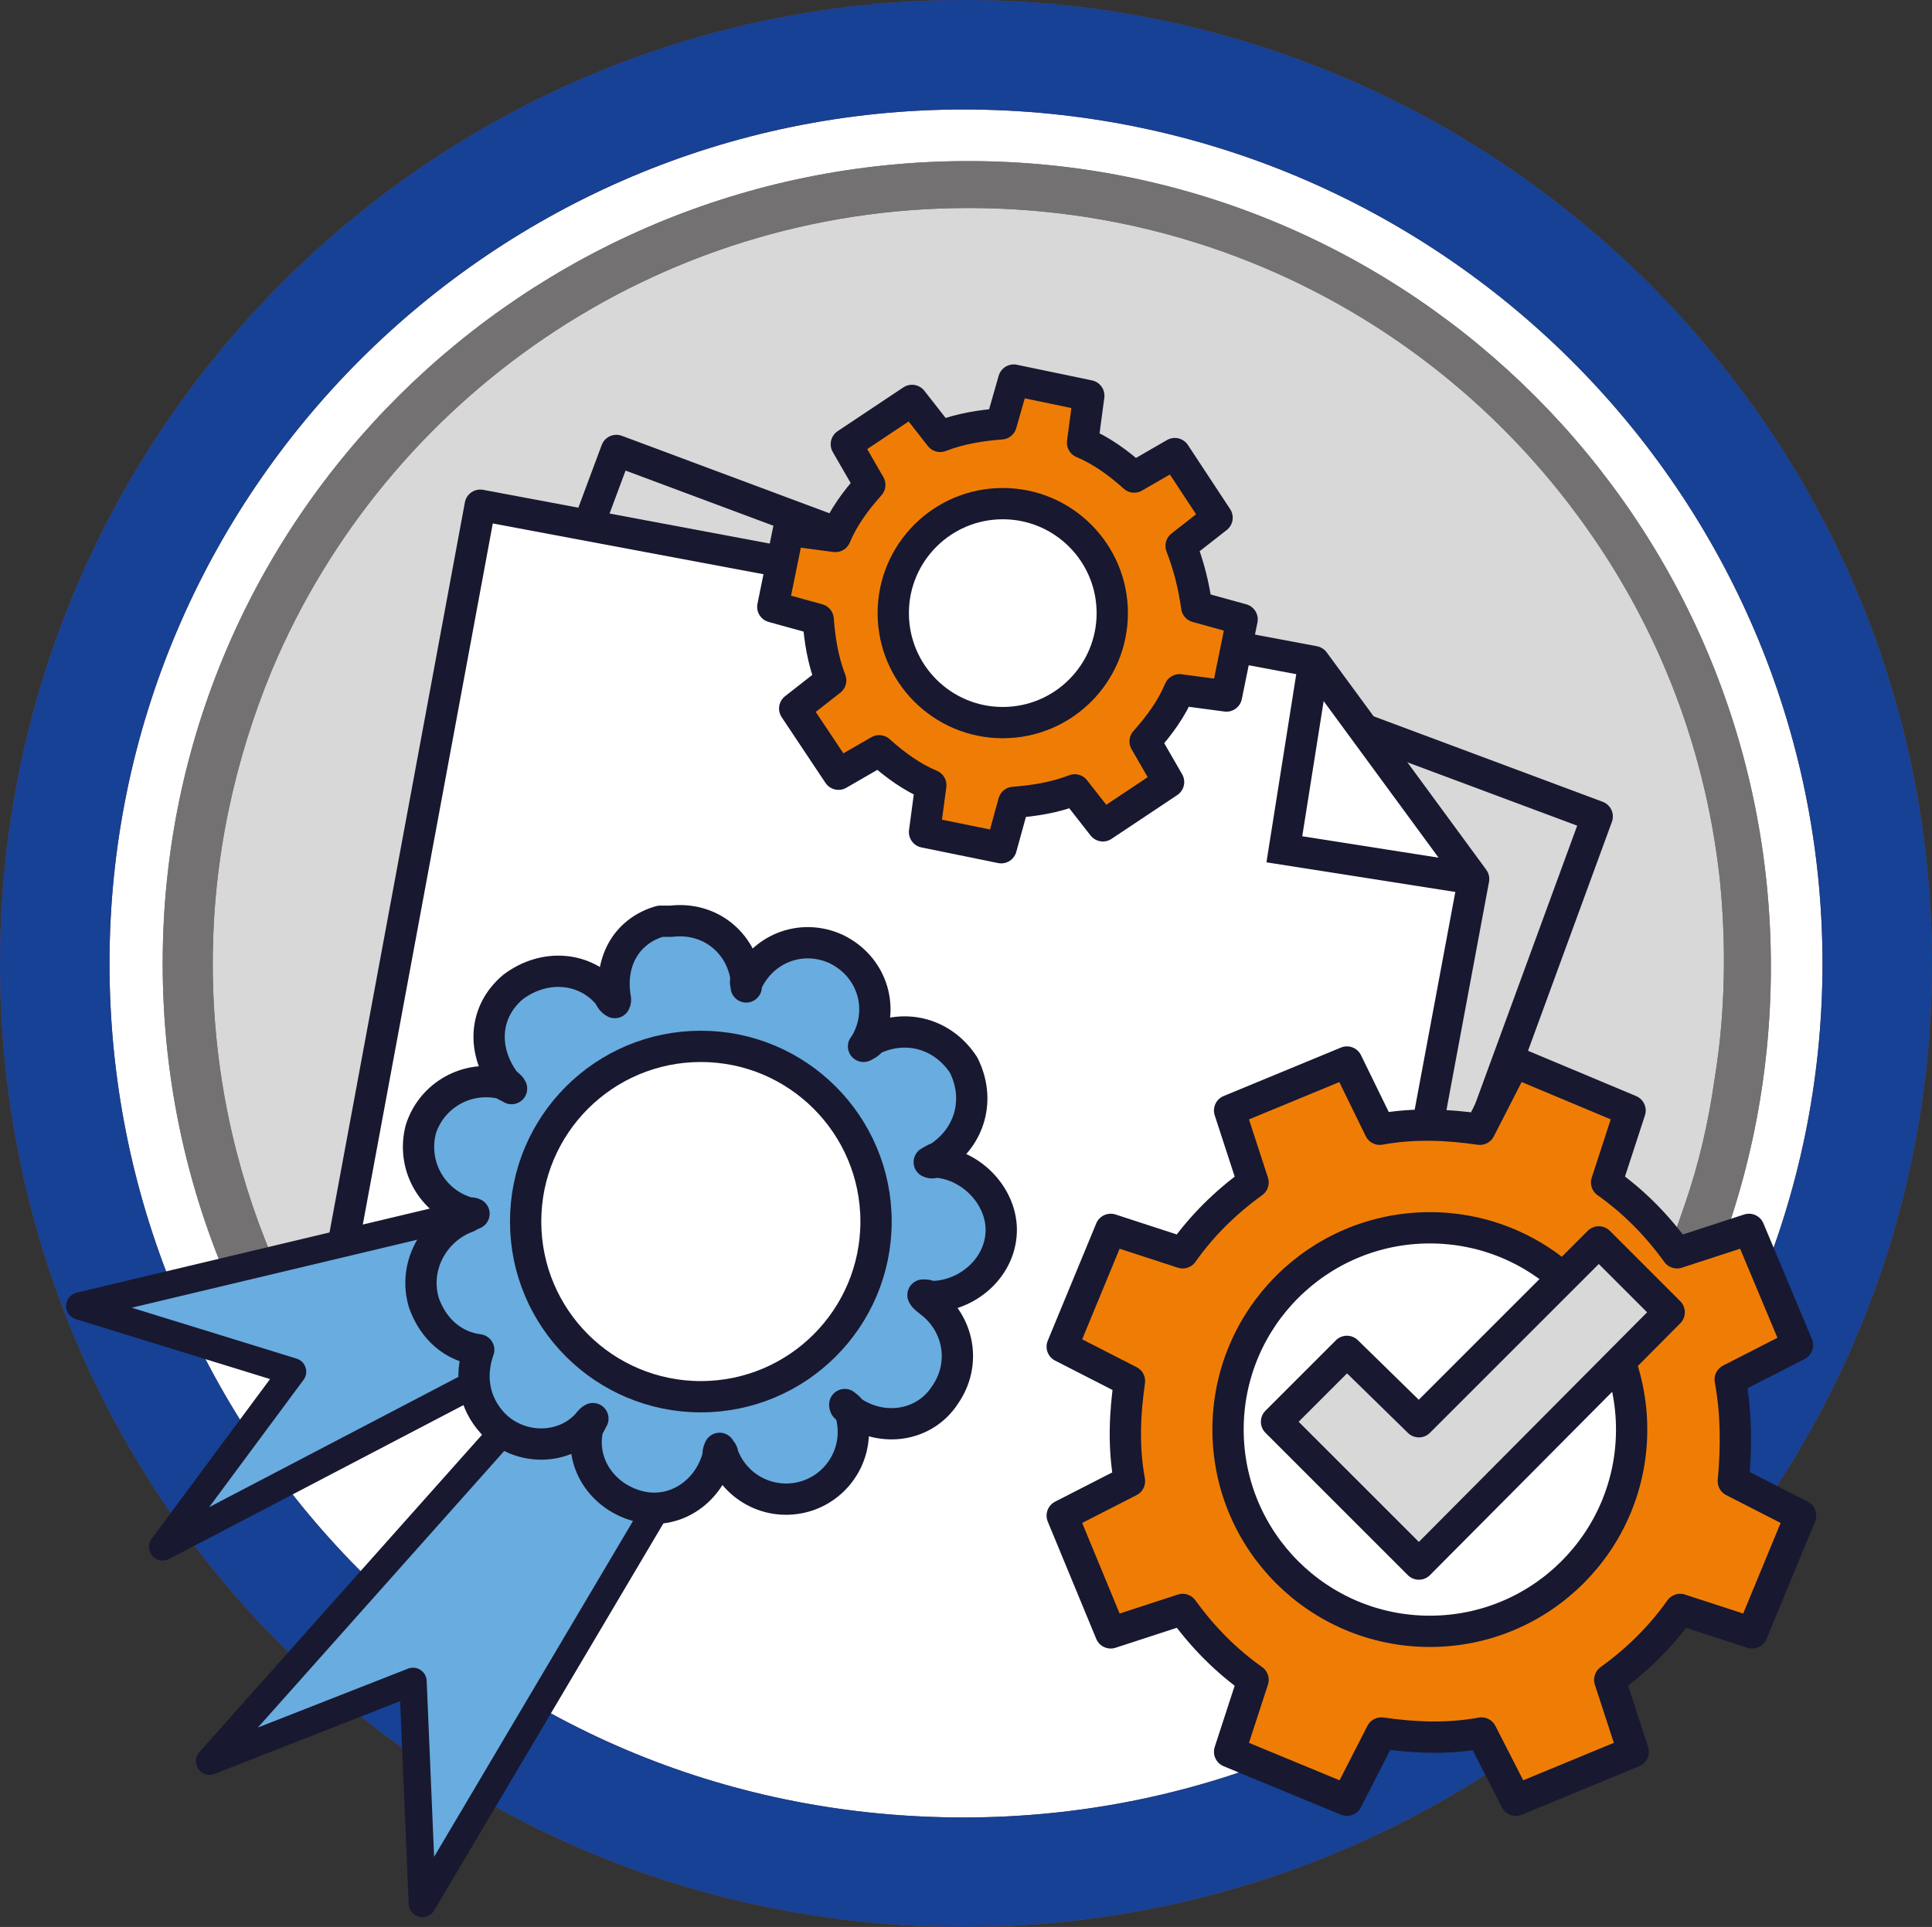 <?xml version="1.0" encoding="utf-8"?>
<!-- Generator: Adobe Illustrator 25.4.1, SVG Export Plug-In . SVG Version: 6.00 Build 0)  -->
<svg version="1.1" id="Ebene_1" xmlns="http://www.w3.org/2000/svg" xmlns:xlink="http://www.w3.org/1999/xlink" x="0px" y="0px"
	 viewBox="0 0 123.5 123.2" style="enable-background:new 0 0 123.5 123.2;" xml:space="preserve">
<rect x="0" y="0" width="123.5" height="123.2" fill="#333333" stroke="none"/>
<style type="text/css">
	.st0{fill:#FFFFFF;}
	.st1{fill:#82414A;}
	.st2{fill:#D8D8D8;}
	.st3{fill:#737171;}
	.st4{fill:#164194;}
	.st5{fill:#D8D8D8;stroke:#181830;stroke-width:2;stroke-linecap:round;stroke-linejoin:round;stroke-miterlimit:10;}
	.st6{fill:none;stroke:#181830;stroke-width:2;stroke-linecap:round;stroke-linejoin:round;stroke-miterlimit:10;}
	.st7{fill:none;stroke:#181830;stroke-width:2;}
	.st8{fill:#69ACDF;stroke:#181830;stroke-width:1.75;stroke-linecap:round;stroke-linejoin:round;stroke-miterlimit:10;}
	.st9{fill:#69ACDF;stroke:#181830;stroke-width:2;stroke-linecap:round;stroke-linejoin:round;stroke-miterlimit:10;}
	.st10{fill:#FFFFFF;stroke:#181830;stroke-width:2;stroke-linecap:round;stroke-linejoin:round;stroke-miterlimit:10;}
	.st11{fill:#EF7D05;stroke:#181830;stroke-width:2;stroke-linecap:round;stroke-linejoin:round;stroke-miterlimit:10;}
	.st12{fill:#FFFFFF;stroke:#181830;stroke-width:2;stroke-linecap:round;stroke-linejoin:round;}
	.st13{fill:#D8D8D8;stroke:#181830;stroke-width:2;stroke-linecap:round;stroke-linejoin:round;}
</style>
<g>
	<g>
		<g>
			<g>
				<path class="st0" d="M120,61.6c0,2.9-0.2,5.8-0.6,8.5c-0.4,2.8-1,5.5-1.8,8.2c-0.5,1.8-1.1,3.5-1.8,5.2c-1,2.5-2.2,4.8-3.5,7.1
					c-1.4,2.4-2.9,4.7-4.6,6.8c-1.7,2.2-3.6,4.2-5.5,6.1c-2.5,2.4-5.3,4.6-8.3,6.6c-2.8,1.9-5.8,3.5-8.9,4.8
					c-7.1,3.1-15,4.8-23.3,4.8c-32.3,0-58.1-25.9-58.1-58.1s25.8-58.1,58-58.1S120,29.5,120,61.6"/>
				<path class="st1" d="M61.6,123.2c-16.5,0-32-6.4-43.6-18S0,78.1,0,61.6C0,27.6,27.6,0,61.6,0c34.1,0,61.9,27.6,61.9,61.6
					S95.7,123.2,61.6,123.2z M61.6,7C31.5,7,7,31.5,7,61.6c0,14.6,5.7,28.4,15.9,38.7c10.3,10.3,24,15.9,38.7,15.9
					c30.3,0,54.9-24.5,54.9-54.6S91.9,7,61.6,7z"/>
			</g>
		</g>
		<g>
			<g>
				<g>
					<path class="st2" d="M111.9,61.6c0,27.6-22.3,49.8-50,49.8S12.1,89.2,12.1,61.6s22.2-49.8,49.8-49.8S111.9,34.1,111.9,61.6"/>
				</g>
				<g>
					<path class="st3" d="M61.9,113.1c-28.3,0-51.5-23-51.5-51.5s23.2-51.3,51.5-51.3s51.3,23,51.3,51.5S90.4,113.1,61.9,113.1z
						 M61.9,13.3c-20,0-37.2,12.2-44.5,29.5c-2.4,5.8-3.8,12.1-3.8,18.8c0,26.6,21.7,48.5,48.3,48.5c18,0,33.7-9.9,42.1-24.7
						c1.5-2.6,2.7-5.4,3.7-8.4c0.9-2.6,1.5-5.2,1.9-8c0.4-2.4,0.6-5,0.6-7.5c0-1.9-0.1-3.8-0.3-5.6c-1-8.6-4.2-16.4-9.1-23
						C92,21,77.9,13.3,61.9,13.3z"/>
				</g>
			</g>
		</g>
		<g>
			<path class="st4" d="M61.6,123.2c-16.5,0-32-6.4-43.6-18S0,78.1,0,61.6C0,27.6,27.6,0,61.6,0c34.1,0,61.9,27.6,61.9,61.6
				S95.7,123.2,61.6,123.2z M61.6,7C31.5,7,7,31.5,7,61.6c0,14.6,5.7,28.4,15.9,38.7c10.3,10.3,24,15.9,38.7,15.9
				c30.3,0,54.9-24.5,54.9-54.6S91.9,7,61.6,7z"/>
		</g>
		<g>
			<g>
				<g>
					<path class="st3" d="M61.9,113.1c-28.3,0-51.5-23-51.5-51.5s23.2-51.3,51.5-51.3s51.3,23,51.3,51.5S90.4,113.1,61.9,113.1z
						 M61.9,13.3c-20,0-37.2,12.2-44.5,29.5c-2.4,5.8-3.8,12.1-3.8,18.8c0,26.6,21.7,48.5,48.3,48.5c18,0,33.7-9.9,42.1-24.7
						c1.5-2.6,2.7-5.4,3.7-8.4c0.9-2.6,1.5-5.2,1.9-8c0.4-2.4,0.6-5,0.6-7.5c0-1.9-0.1-3.8-0.3-5.6c-1-8.6-4.2-16.4-9.1-23
						C92,21,77.9,13.3,61.9,13.3z"/>
				</g>
			</g>
		</g>
	</g>
</g>
<g>
	<polygon class="st5" points="26.7,62.9 39.4,28.8 102.1,52.2 87.7,91.5 	"/>
	<polygon class="st0" points="22.9,76.5 31.1,32.5 84.5,42.5 89.1,49.3 94.7,56.4 88.1,91.7 84.9,108.4 67.2,114.5 46.3,111.9 
		32.8,105.2 19.8,93.5 22.1,81.2 	"/>
	<polyline class="st6" points="19.8,91.1 30.7,32.3 84,42.3 94.2,56.2 84.5,108.2 	"/>
	<polyline class="st7" points="84,42.3 82.1,54.3 94.2,56.2 	"/>
</g>
<g>
	<g>
		<polygon class="st8" points="49.5,83.7 27,121.7 26.4,107.5 13.4,112.6 44.3,77.9 		"/>
		<polygon class="st8" points="39.1,75.4 5.1,83.5 18.7,87.7 10.4,98.9 43.3,81.7 		"/>
		<g>
			<path class="st9" d="M27.1,83.3c0.6,1.7,1.9,2.8,3.5,3C30,88,30.3,89.7,31.5,91c1.6,1.7,4.4,1.8,6,0.1c0.1-0.1,0.2-0.3,0.4-0.4
				c-0.1,0.1-0.1,0.3-0.3,0.5c-0.6,2.3,0.9,4.5,3.2,5.1s4.5-0.9,5.1-3.2c0-0.2,0-0.3,0.1-0.5c0.1,0.2,0.2,0.2,0.2,0.4
				c0.8,2.2,3.2,3.4,5.5,2.6c2.2-0.8,3.4-3.2,2.6-5.5C54.1,90,54,90,54,89.8c0.1,0.1,0.3,0.2,0.4,0.4c2,1.4,4.7,1,6-1
				c1.4-2,0.9-4.6-1-6c-0.1-0.1-0.3-0.2-0.4-0.4c0.2,0,0.3,0,0.5,0.1c2.3,0,4.4-1.8,4.5-4.1l0,0c0.1-2.2-1.8-4.3-4.1-4.5
				c-0.2,0-0.3,0.1-0.5,0c0.2-0.1,0.3-0.2,0.6-0.3c2-1.3,2.7-3.7,1.6-5.9c-1.3-2-3.7-2.7-5.9-1.6c-0.1,0.2-0.3,0.3-0.5,0.4
				c0.1-0.1,0.2-0.3,0.3-0.5c1-2.1,0.2-4.6-2-5.7c-2.1-1-4.6-0.2-5.7,2c-0.1,0.1-0.1,0.4-0.1,0.4c0-0.2-0.1-0.3,0-0.5
				c-0.3-2.3-2.3-4-4.8-3.7c-0.2,0-0.5,0-0.7,0c-2.1,0.6-3.2,2.5-2.9,4.7c0,0.2,0.1,0.3,0,0.5c-0.2-0.1-0.3-0.3-0.4-0.5
				c-1.5-1.8-4.1-2-6.1-0.5c-1.9,1.6-2,4.1-0.5,6.1c0.1,0.1,0.3,0.2,0.4,0.4c-0.1-0.1-0.3-0.1-0.5-0.3c-2.3-0.6-4.6,0.7-5.3,2.9
				c-0.6,2.3,0.7,4.6,2.9,5.3c0.2,0.1,0.3,0,0.5,0.1c-0.2,0.1-0.3,0.1-0.4,0.2C27.7,78.6,26.4,81,27.1,83.3z"/>
		</g>
	</g>
	<circle class="st10" cx="44.8" cy="78.1" r="11.2"/>
</g>
<g>
	<g>
		<g>
			<g>
				<path class="st11" d="M98.6,94.4c-1.6,4-6.2,5.9-10.2,4.2c-4-1.6-5.9-6.2-4.2-10.2c1.6-4,6.2-5.9,10.2-4.2
					C98.4,85.9,100.3,90.4,98.6,94.4 M110.6,88.2l4.3-2.2l-3.1-7.4l-4.6,1.5c-1.3-1.8-2.8-3.3-4.5-4.5l1.5-4.6l-7.4-3.1l-2.2,4.3
					c-2.1-0.3-4.2-0.4-6.4,0l-2.1-4.3L78.6,71l1.5,4.6c-1.8,1.3-3.3,2.8-4.5,4.5L71,78.6l-3.1,7.5l4.3,2.2c-0.3,2.1-0.4,4.2,0,6.4
					l-4.3,2.2l3.1,7.5l4.6-1.5c1.3,1.8,2.8,3.3,4.5,4.5l-1.5,4.6l7.5,3.1l2.2-4.3c2.1,0.3,4.2,0.4,6.4,0l2.2,4.3l7.5-3.1l-1.5-4.6
					c1.8-1.3,3.3-2.8,4.5-4.5l4.6,1.5l3.1-7.5l-4.3-2.2C111,92.5,111,90.4,110.6,88.2"/>
			</g>
		</g>
		<circle class="st12" cx="91.4" cy="91.4" r="12.9"/>
	</g>
	<g>
		<polygon class="st13" points="90.7,100 81.6,90.9 86.1,86.4 90.7,90.9 102.2,79.4 106.7,83.9 		"/>
	</g>
</g>
<g>
	<g>
		<g>
			<path class="st11" d="M69,40.1c-0.5,2.6-3,4.3-5.7,3.8c-2.6-0.5-4.3-3-3.8-5.7c0.5-2.6,3-4.3,5.7-3.8C67.9,35,69.6,37.5,69,40.1
				 M75.5,34.9l2.3-1.8L75.1,29l-2.6,1.5c-1-0.9-2.1-1.7-3.3-2.2l0.4-3l-4.8-1L64,27.1c-1.3,0.1-2.6,0.3-3.9,0.8l-1.8-2.3l-4.2,2.8
				l1.5,2.6c-0.9,1-1.7,2.1-2.2,3.3l-3-0.4l-1,4.9l2.9,0.8c0.1,1.3,0.3,2.6,0.8,3.9l-2.3,1.8l2.8,4.2l2.6-1.5c1,0.9,2.1,1.7,3.3,2.2
				l-0.4,3l4.9,1l0.8-2.9c1.3-0.1,2.6-0.3,3.9-0.8l1.8,2.3l4.2-2.8l-1.5-2.6c0.9-1,1.7-2.1,2.2-3.3l3,0.4l1-4.9l-2.9-0.8
				C76.3,37.4,76,36.2,75.5,34.9"/>
		</g>
	</g>
	<circle class="st12" cx="64.1" cy="39.2" r="7"/>
</g>
</svg>
